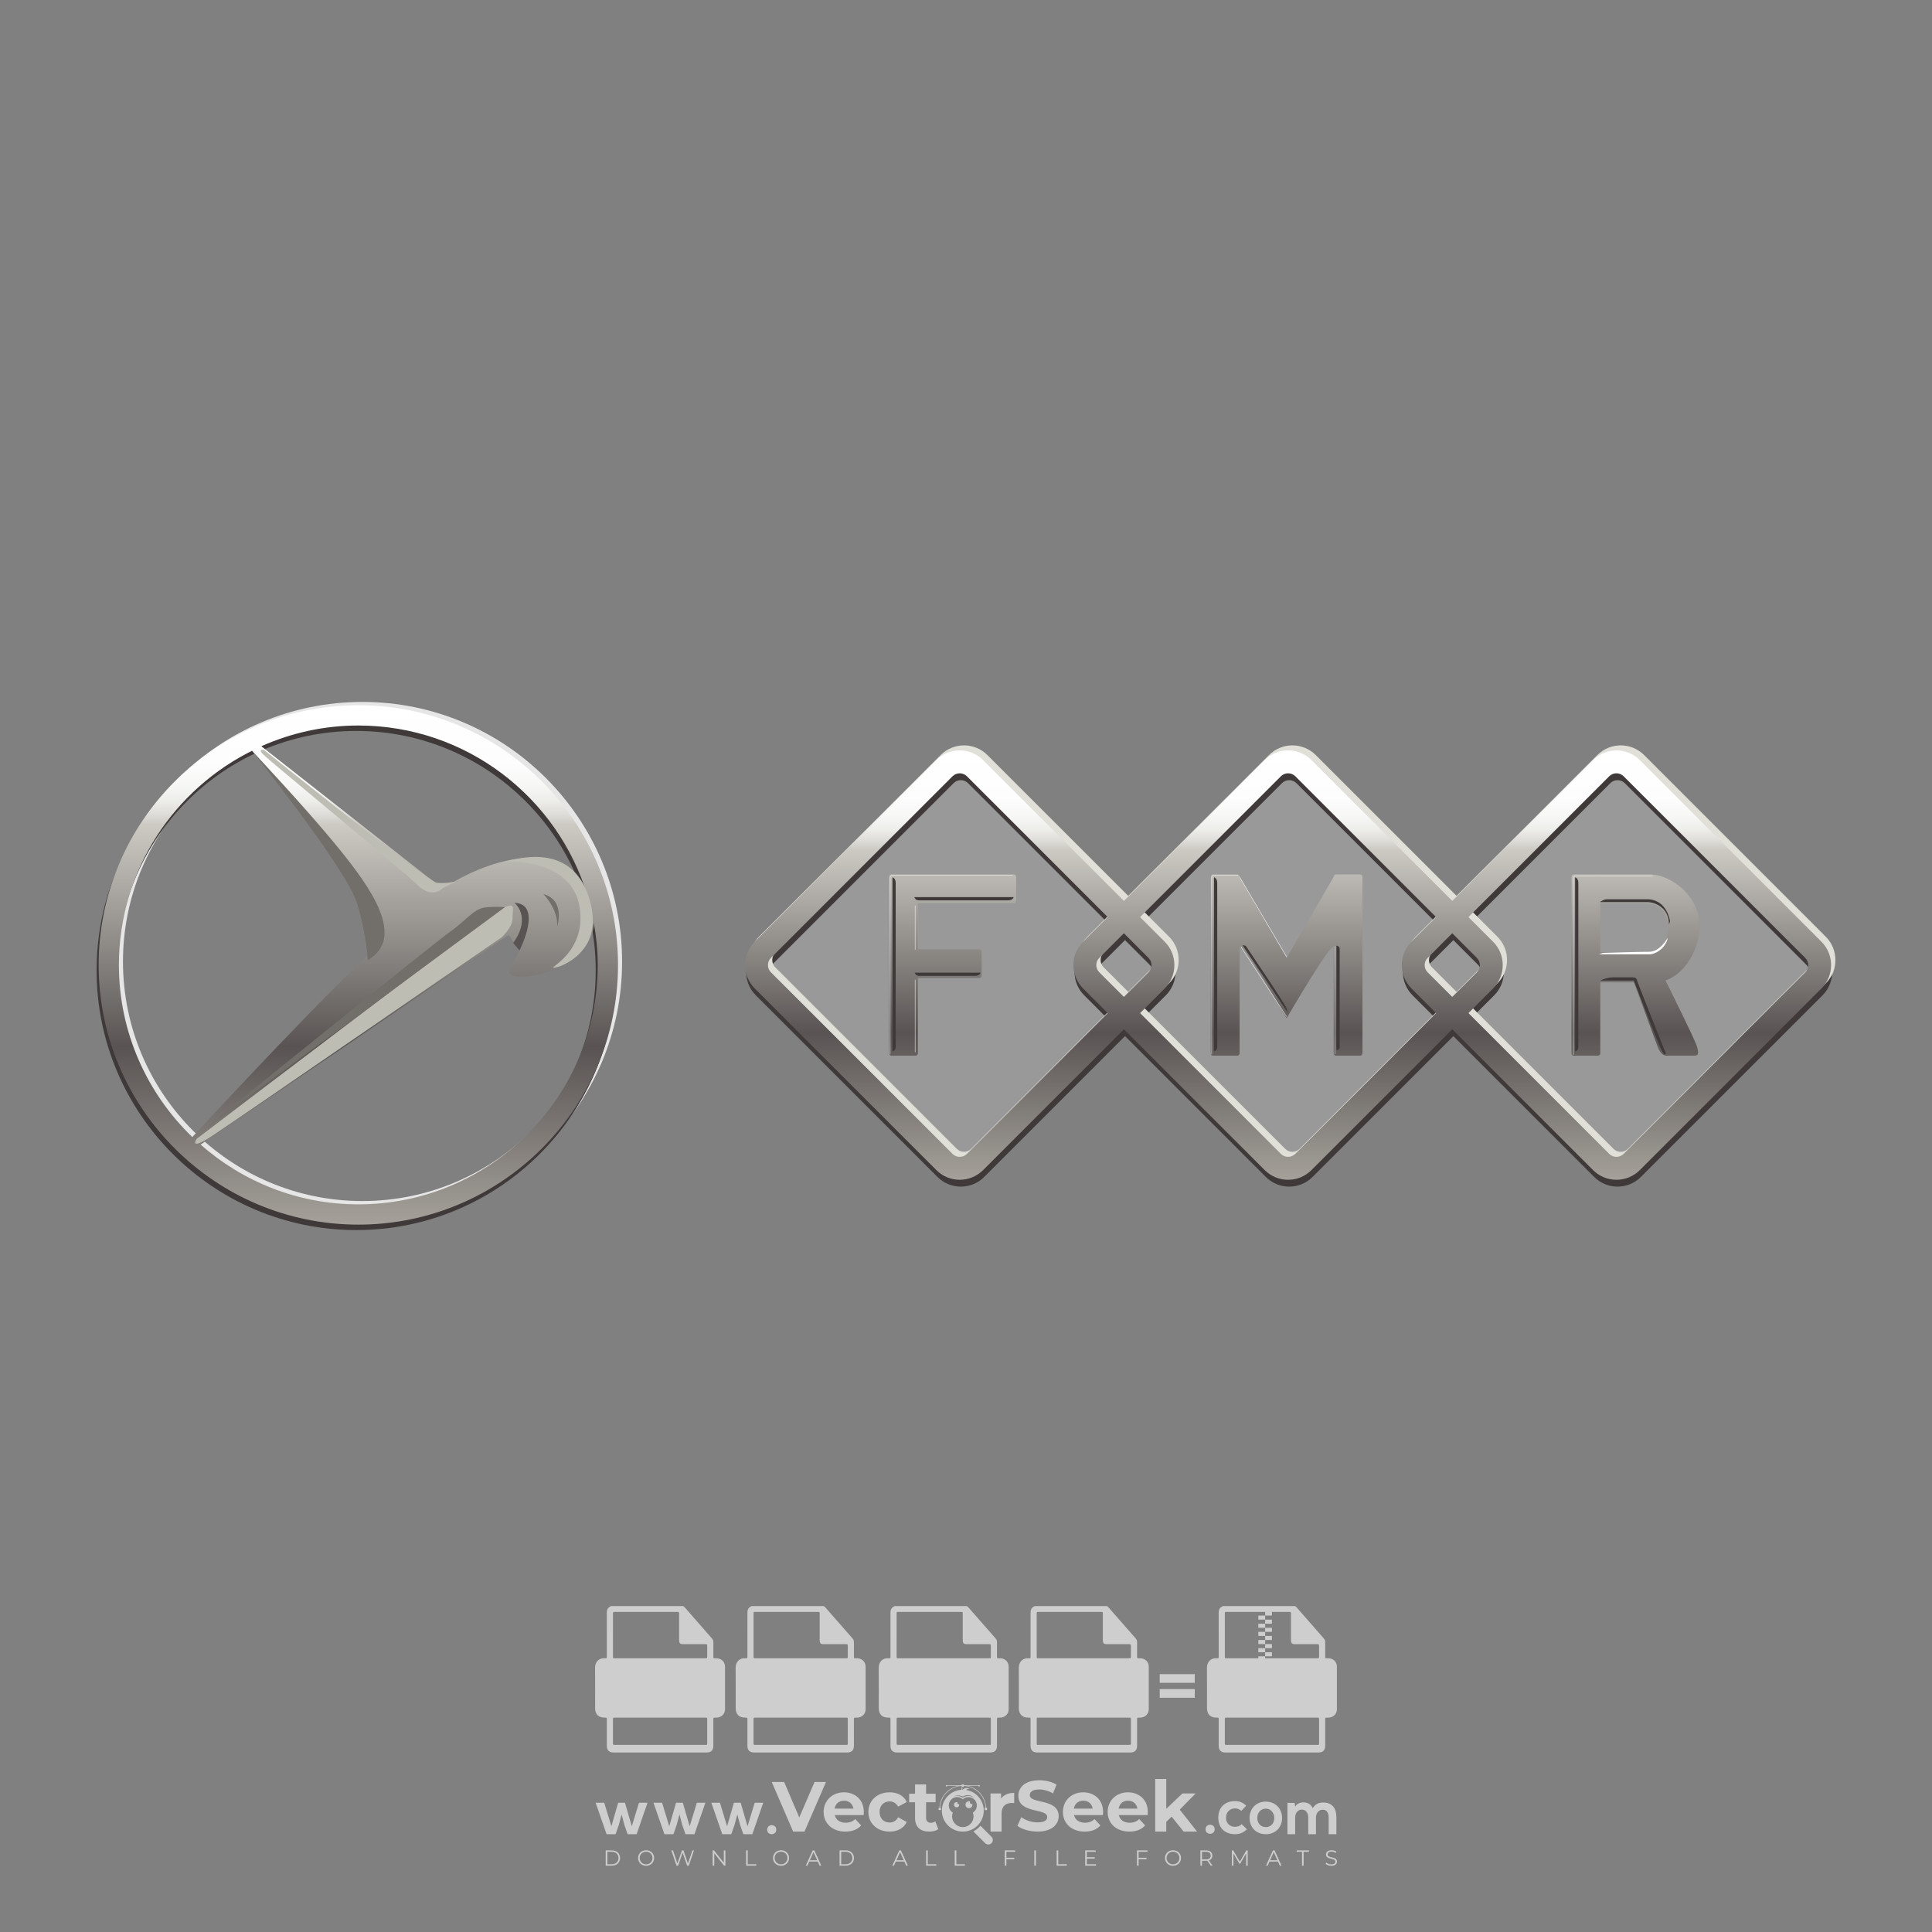<?xml version="1.0" encoding="iso-8859-1"?>
<!-- Generator: Adobe Illustrator 27.0.0, SVG Export Plug-In . SVG Version: 6.00 Build 0)  -->
<svg version="1.1" id="Layer_1" xmlns="http://www.w3.org/2000/svg" xmlns:xlink="http://www.w3.org/1999/xlink" x="0px" y="0px"
	 viewBox="0 0 500 500" style="enable-background:new 0 0 500 500;" xml:space="preserve">
<rect x="0" y="0" width="500" height="500" fill="#808080" stroke="none"/>
<g id="watermark_1_">
	<g>
		<g id="watermark" style="opacity:0.61;">
			<g>
				<g>
					<g>
						<g>
							<polygon style="fill:#FFFFFF;" points="213.765,461.172 208.204,474.017 205.268,474.017 199.726,461.172 202.938,461.172 
								206.846,470.347 210.81,461.172 							"/>
						</g>
						<g>
							<path style="fill:#FFFFFF;" d="M223.507,469.741h-7.469c0.275,1.23,1.321,1.982,2.826,1.982c1.046,0,1.798-0.312,2.477-0.954
								l1.523,1.651c-0.917,1.046-2.294,1.597-4.074,1.597c-3.413,0-5.634-2.147-5.634-5.083c0-2.954,2.257-5.083,5.267-5.083
								c2.899,0,5.138,1.945,5.138,5.12C223.562,469.191,223.526,469.503,223.507,469.741 M216.002,468.071h4.863
								c-0.202-1.248-1.138-2.055-2.422-2.055C217.139,466.016,216.204,466.805,216.002,468.071"/>
						</g>
						<g>
							<path style="fill:#FFFFFF;" d="M224.735,468.934c0-2.973,2.294-5.083,5.505-5.083c2.074,0,3.707,0.899,4.423,2.514
								l-2.22,1.193c-0.532-0.936-1.321-1.358-2.221-1.358c-1.45,0-2.587,1.009-2.587,2.734c0,1.725,1.138,2.734,2.587,2.734
								c0.899,0,1.688-0.404,2.221-1.358l2.22,1.211c-0.716,1.578-2.349,2.495-4.423,2.495
								C227.029,474.017,224.735,471.907,224.735,468.934"/>
						</g>
						<g>
							<path style="fill:#FFFFFF;" d="M242.828,473.393c-0.587,0.422-1.45,0.624-2.331,0.624c-2.33,0-3.688-1.193-3.688-3.542
								v-4.055h-1.523v-2.202h1.523v-2.404h2.863v2.404h2.459v2.202h-2.459v4.019c0,0.844,0.458,1.303,1.229,1.303
								c0.422,0,0.844-0.128,1.156-0.367L242.828,473.393z"/>
						</g>
					</g>
					<g>
						<path style="fill:#FFFFFF;" d="M262.474,463.997v2.643c-0.238-0.018-0.422-0.037-0.642-0.037
							c-1.578,0-2.624,0.862-2.624,2.753v4.661h-2.863v-9.873h2.734v1.303C259.776,464.493,260.951,463.997,262.474,463.997"/>
					</g>
					<g>
						<path style="fill:#FFFFFF;" d="M263.299,472.53l1.009-2.239c1.083,0.789,2.697,1.339,4.239,1.339
							c1.762,0,2.477-0.587,2.477-1.376c0-2.404-7.469-0.752-7.469-5.524c0-2.184,1.762-4,5.413-4c1.615,0,3.267,0.385,4.459,1.138
							l-0.918,2.257c-1.193-0.679-2.422-1.009-3.56-1.009c-1.761,0-2.44,0.66-2.44,1.468c0,2.367,7.468,0.734,7.468,5.45
							c0,2.147-1.78,3.982-5.45,3.982C266.492,474.017,264.437,473.411,263.299,472.53"/>
					</g>
					<g>
						<path style="fill:#FFFFFF;" d="M285.428,469.741h-7.469c0.275,1.23,1.321,1.982,2.826,1.982c1.046,0,1.798-0.312,2.477-0.954
							l1.523,1.651c-0.918,1.046-2.294,1.597-4.074,1.597c-3.413,0-5.634-2.147-5.634-5.083c0-2.954,2.257-5.083,5.267-5.083
							c2.9,0,5.138,1.945,5.138,5.12C285.484,469.191,285.447,469.503,285.428,469.741 M277.923,468.071h4.863
							c-0.202-1.248-1.138-2.055-2.422-2.055C279.061,466.016,278.125,466.805,277.923,468.071"/>
					</g>
					<g>
						<path style="fill:#FFFFFF;" d="M297.007,469.741h-7.469c0.275,1.23,1.321,1.982,2.826,1.982c1.046,0,1.798-0.312,2.477-0.954
							l1.523,1.651c-0.918,1.046-2.294,1.597-4.074,1.597c-3.413,0-5.634-2.147-5.634-5.083c0-2.954,2.257-5.083,5.267-5.083
							c2.899,0,5.138,1.945,5.138,5.12C297.062,469.191,297.025,469.503,297.007,469.741 M289.501,468.071h4.863
							c-0.202-1.248-1.138-2.055-2.422-2.055C290.639,466.016,289.703,466.805,289.501,468.071"/>
					</g>
					<g>
						<polygon style="fill:#FFFFFF;" points="303.208,470.145 301.831,471.503 301.831,474.017 298.969,474.017 298.969,460.401 
							301.831,460.401 301.831,468.108 306.016,464.144 309.429,464.144 305.318,468.328 309.796,474.017 306.327,474.017 						"/>
					</g>
					<g>
						<path style="fill:#FFFFFF;" d="M256.601,475.359L256.601,475.359l-2.86-2.86c-0.435,0.508-0.953,0.943-1.534,1.284
							c-0.092,0.069-0.186,0.136-0.283,0.199l3.027,3.027c0.456,0.456,1.195,0.456,1.65,0
							C257.057,476.554,257.057,475.815,256.601,475.359"/>
					</g>
					<g>
						<path style="fill:#FFFFFF;" d="M249.984,463.244c0.221-0.173,0.495-0.281,0.797-0.281c0.042,0,0.083,0.002,0.124,0.006
							c-0.214-0.156-0.478-0.249-0.764-0.249c-0.395,0-0.744,0.18-0.981,0.458c-0.051,0-0.1,0.006-0.151,0.008
							c0.039-0.077,0.064-0.162,0.064-0.255c0-0.234-0.143-0.434-0.346-0.519c0.087,0.126,0.138,0.279,0.138,0.445
							c0,0.122-0.031,0.237-0.081,0.341c-2.811,0.201-5.03,2.539-5.03,5.4c0,2.993,2.426,5.42,5.42,5.42
							c2.993,0,5.42-2.426,5.42-5.42C254.595,465.879,252.593,463.635,249.984,463.244 M247.983,464.656
							c0.435,0,0.844,0.112,1.199,0.309c0.374-0.245,0.82-0.387,1.299-0.387c0.711,0,1.348,0.312,1.784,0.806
							c-0.435-0.379-1.004-0.61-1.627-0.61c-0.449,0-0.87,0.12-1.234,0.329c-0.079,0.046-0.156,0.096-0.229,0.15
							c-0.065-0.048-0.133-0.093-0.204-0.134c-0.369-0.219-0.8-0.344-1.26-0.344c-0.3,0-0.588,0.054-0.854,0.152
							C247.196,464.754,247.578,464.656,247.983,464.656 M251.772,469.098c0.115,0.305,0.181,0.634,0.181,0.979
							c0,1.534-1.244,2.777-2.778,2.777c-1.534,0-2.777-1.243-2.777-2.777c0-0.345,0.066-0.674,0.181-0.979
							c-0.62-0.382-1.035-1.064-1.035-1.846c0-1.197,0.971-2.168,2.168-2.168c0.565,0,1.078,0.218,1.463,0.572
							c0.386-0.354,0.899-0.572,1.464-0.572c1.197,0,2.168,0.971,2.168,2.168C252.807,468.034,252.392,468.716,251.772,469.098"/>
					</g>
					<g>
						<path style="fill:#FFFFFF;" d="M251.666,467.061c0,0.497-0.404,0.901-0.901,0.901c-0.497,0-0.901-0.404-0.901-0.901
							s0.404-0.901,0.901-0.901c0.101,0,0.197,0.017,0.287,0.047c-0.03,0.062-0.045,0.132-0.045,0.204
							c0,0.273,0.221,0.494,0.494,0.494c0.05,0,0.099-0.008,0.146-0.022C251.66,466.941,251.666,467,251.666,467.061"/>
					</g>
					<g>
						<path style="fill:#FFFFFF;" d="M248.255,467.061c0,0.376-0.305,0.681-0.681,0.681c-0.376,0-0.681-0.305-0.681-0.681
							s0.305-0.681,0.681-0.681c0.076,0,0.149,0.013,0.217,0.035c-0.023,0.047-0.034,0.1-0.034,0.155
							c0,0.206,0.167,0.374,0.374,0.374c0.038,0,0.075-0.006,0.11-0.017C248.25,466.97,248.255,467.015,248.255,467.061"/>
					</g>
					<g>
						<g>
							<g>
								<rect x="242.908" y="467.83" style="fill:#FFFFFF;" width="0.616" height="0.616"/>
							</g>
							<g>
								<rect x="254.827" y="467.83" style="fill:#FFFFFF;" width="0.616" height="0.616"/>
							</g>
							<g>
								<path style="fill:#FFFFFF;" d="M255.205,468.082h-0.14c0-3.248-2.642-5.89-5.89-5.89c-3.248,0-5.89,2.642-5.89,5.89h-0.14
									c0-1.611,0.627-3.125,1.766-4.264c1.139-1.139,2.653-1.766,4.264-1.766c1.611,0,3.125,0.627,4.264,1.766
									C254.578,464.957,255.205,466.471,255.205,468.082"/>
							</g>
						</g>
						<g>
							<rect x="248.868" y="461.814" style="fill:#FFFFFF;" width="0.616" height="0.616"/>
						</g>
						<g>
							<rect x="244.95" y="462.052" style="fill:#FFFFFF;" width="8.45" height="0.14"/>
						</g>
						<g>
							<path style="fill:#FFFFFF;" d="M245.174,462.15c0,0.108-0.088,0.196-0.196,0.196c-0.108,0-0.196-0.088-0.196-0.196
								c0-0.108,0.088-0.196,0.196-0.196C245.086,461.954,245.174,462.042,245.174,462.15"/>
						</g>
						<g>
							<path style="fill:#FFFFFF;" d="M253.596,462.15c0,0.108-0.088,0.196-0.196,0.196c-0.108,0-0.196-0.088-0.196-0.196
								c0-0.108,0.088-0.196,0.196-0.196C253.509,461.954,253.596,462.042,253.596,462.15"/>
						</g>
					</g>
				</g>
				<g>
					<path style="fill:#FFFFFF;" d="M314.356,473.409c0,1.559-2.364,1.559-2.364,0C311.993,471.851,314.356,471.851,314.356,473.409
						z"/>
				</g>
				<g>
					<g>
						<g>
							<path style="fill:#FFFFFF;" d="M161.739,466.549l1.772,6.088l1.855-6.088h2.215l-2.823,8.14h-2.33l-0.837-2.396l-0.722-2.708
								l-0.722,2.708l-0.837,2.396h-2.33l-2.839-8.14h2.231l1.855,6.088l1.756-6.088H161.739z"/>
						</g>
						<g>
							<path style="fill:#FFFFFF;" d="M176.713,466.549l1.772,6.088l1.855-6.088h2.215l-2.823,8.14h-2.33l-0.837-2.396l-0.722-2.708
								l-0.722,2.708l-0.837,2.396h-2.33l-2.839-8.14h2.231l1.855,6.088l1.756-6.088H176.713z"/>
						</g>
						<g>
							<path style="fill:#FFFFFF;" d="M191.687,466.549l1.772,6.088l1.855-6.088h2.215l-2.823,8.14h-2.33l-0.837-2.396l-0.722-2.708
								l-0.722,2.708l-0.837,2.396h-2.33l-2.839-8.14h2.231l1.855,6.088l1.756-6.088H191.687z"/>
						</g>
					</g>
					<g>
						<path style="fill:#FFFFFF;" d="M200.908,473.52c0,1.559-2.364,1.559-2.364,0C198.545,471.962,200.908,471.962,200.908,473.52z
							"/>
					</g>
					<g>
						<path style="fill:#FFFFFF;" d="M322.71,473.409c-0.935,0.919-1.919,1.28-3.117,1.28c-2.346,0-4.3-1.411-4.3-4.282
							s1.953-4.284,4.3-4.284c1.149,0,2.035,0.329,2.921,1.199l-1.264,1.329c-0.476-0.428-1.066-0.64-1.623-0.64
							c-1.346,0-2.33,0.985-2.33,2.396c0,1.542,1.05,2.362,2.297,2.362c0.64,0,1.28-0.18,1.772-0.672L322.71,473.409z"/>
					</g>
					<g>
						<path style="fill:#FFFFFF;" d="M331.805,470.472c0,2.33-1.591,4.217-4.217,4.217c-2.626,0-4.201-1.887-4.201-4.217
							c0-2.314,1.609-4.217,4.185-4.217C330.149,466.255,331.805,468.158,331.805,470.472z M325.389,470.472
							c0,1.231,0.739,2.38,2.199,2.38c1.46,0,2.199-1.149,2.199-2.38c0-1.215-0.854-2.396-2.199-2.396
							C326.144,468.077,325.389,469.258,325.389,470.472z"/>
					</g>
					<g>
						<path style="fill:#FFFFFF;" d="M338.572,474.689v-4.332c0-1.068-0.559-2.035-1.658-2.035c-1.082,0-1.722,0.967-1.722,2.035
							v4.332h-2.003v-8.107h1.855l0.148,0.985c0.426-0.82,1.362-1.116,2.133-1.116c0.969,0,1.937,0.394,2.396,1.51
							c0.723-1.149,1.658-1.478,2.708-1.478c2.297,0,3.43,1.412,3.43,3.84v4.365h-2.003v-4.365c0-1.066-0.442-1.97-1.526-1.97
							c-1.082,0-1.756,0.935-1.756,2.003v4.332H338.572z"/>
					</g>
				</g>
			</g>
		</g>
		<g style="opacity:0.61;">
			<g>
				<g>
					<path style="fill:#FFFFFF;" d="M345.988,431.299c-0.006-1.224-0.959-2.121-2.189-2.14c-0.924-0.014-0.832,0.12-0.834-0.867
						c-0.003-1.097-0.007-2.194,0.003-3.292c0.003-0.379-0.112-0.691-0.362-0.976c-2.342-2.668-4.678-5.342-7.019-8.011
						c-0.12-0.137-0.275-0.244-0.414-0.366c-6.214,0-12.427,0-18.641,0c-0.794,0.293-1.14,0.868-1.138,1.709
						c0.01,3.748,0.004,7.496,0.004,11.243c0,0.556-0.003,0.589-0.55,0.551c-1.497-0.102-2.516,0.986-2.497,2.492
						c0.044,3.476,0.013,6.953,0.014,10.429c0.001,1.58,0.867,2.443,2.45,2.449c0.582,0.002,0.582,0.002,0.582,0.6
						c0,2.219-0.001,4.438,0.001,6.657c0.001,1.192,0.58,1.771,1.768,1.771c8.013,0.001,16.027,0.001,24.04,0
						c1.168,0,1.755-0.583,1.757-1.745c0.002-2.256,0-4.512,0.001-6.768c0-0.512,0.002-0.511,0.52-0.515
						c0.271-0.002,0.541,0.008,0.809-0.058c0.996-0.246,1.69-1.044,1.694-2.069C346.003,438.696,346.005,434.997,345.988,431.299z
						 M317.537,417.162c5.337,0,10.674,0,16.01,0c0.548,0,0.554,0.007,0.554,0.561c0.001,2.243-0.001,4.486,0.001,6.73
						c0.001,0.811,0.249,1.059,1.06,1.059c1.91,0.001,3.821,0,5.731,0.001c0.458,0,0.479,0.021,0.481,0.483
						c0.003,0.887,0.002,1.775,0,2.662c-0.001,0.477-0.024,0.498-0.504,0.499c-3.895,0.001-7.79,0-11.684,0
						c-3.882,0-7.765,0-11.647,0c-0.55,0-0.552-0.001-0.552-0.561c-0.001-3.624-0.001-7.247,0-10.871
						C316.987,417.166,316.991,417.162,317.537,417.162z M340.822,451.579c-3.883,0.001-7.766,0-11.65,0c-3.871,0-7.742,0-11.613,0
						c-0.572,0-0.574-0.002-0.574-0.579c-0.001-1.997-0.001-3.994,0.001-5.991c0-0.464,0.023-0.486,0.478-0.487
						c7.803-0.001,15.607-0.001,23.41,0c0.478,0,0.499,0.02,0.499,0.503c0.002,1.997,0.001,3.994,0,5.991
						C341.375,451.574,341.37,451.579,340.822,451.579z"/>
				</g>
				<g>
					<g>
						<rect x="327.418" y="417.053" style="fill:#FFFFFF;" width="1.757" height="1.054"/>
					</g>
					<g>
						<rect x="325.662" y="418.107" style="fill:#FFFFFF;" width="1.757" height="1.054"/>
					</g>
					<g>
						<rect x="327.418" y="419.161" style="fill:#FFFFFF;" width="1.757" height="1.054"/>
					</g>
					<g>
						<rect x="325.662" y="420.215" style="fill:#FFFFFF;" width="1.757" height="1.054"/>
					</g>
					<g>
						<rect x="327.418" y="421.269" style="fill:#FFFFFF;" width="1.757" height="1.054"/>
					</g>
					<g>
						<rect x="325.662" y="422.323" style="fill:#FFFFFF;" width="1.757" height="1.054"/>
					</g>
					<g>
						<rect x="327.418" y="423.378" style="fill:#FFFFFF;" width="1.757" height="1.054"/>
					</g>
					<g>
						<rect x="325.662" y="424.432" style="fill:#FFFFFF;" width="1.757" height="1.054"/>
					</g>
					<g>
						<rect x="327.418" y="425.486" style="fill:#FFFFFF;" width="1.757" height="1.054"/>
					</g>
					<g>
						<rect x="325.662" y="426.54" style="fill:#FFFFFF;" width="1.757" height="1.054"/>
					</g>
					<g>
						<rect x="327.418" y="427.594" style="fill:#FFFFFF;" width="1.757" height="1.054"/>
					</g>
					<g>
						<rect x="325.662" y="428.648" style="fill:#FFFFFF;" width="1.757" height="1.054"/>
					</g>
				</g>
			</g>
			<g>
				<path style="fill:#FFFFFF;" d="M187.637,431.299c-0.006-1.224-0.959-2.121-2.189-2.14c-0.924-0.014-0.832,0.12-0.834-0.867
					c-0.003-1.097-0.007-2.194,0.003-3.292c0.003-0.379-0.112-0.691-0.362-0.976c-2.342-2.668-4.678-5.342-7.019-8.011
					c-0.12-0.137-0.275-0.244-0.414-0.366c-6.214,0-12.427,0-18.641,0c-0.794,0.293-1.14,0.868-1.138,1.709
					c0.01,3.748,0.004,7.496,0.004,11.243c0,0.556-0.003,0.589-0.55,0.551c-1.497-0.102-2.516,0.986-2.497,2.492
					c0.044,3.476,0.013,6.953,0.014,10.429c0.001,1.58,0.867,2.443,2.45,2.449c0.582,0.002,0.582,0.002,0.582,0.6
					c0,2.219-0.001,4.438,0.001,6.657c0.001,1.192,0.58,1.771,1.768,1.771c8.013,0.001,16.027,0.001,24.04,0
					c1.168,0,1.755-0.583,1.757-1.745c0.002-2.256,0-4.512,0.001-6.768c0-0.512,0.002-0.511,0.52-0.515
					c0.271-0.002,0.541,0.008,0.809-0.058c0.996-0.246,1.69-1.044,1.694-2.069C187.652,438.696,187.655,434.997,187.637,431.299z
					 M159.187,417.162c5.337,0,10.674,0,16.01,0c0.548,0,0.554,0.007,0.554,0.561c0.001,2.243-0.001,4.486,0.001,6.73
					c0.001,0.811,0.249,1.059,1.06,1.059c1.91,0.001,3.821,0,5.731,0.001c0.458,0,0.479,0.021,0.481,0.483
					c0.003,0.887,0.002,1.775,0,2.662c-0.001,0.477-0.024,0.498-0.504,0.499c-3.895,0.001-7.79,0-11.684,0
					c-3.882,0-7.765,0-11.647,0c-0.55,0-0.552-0.001-0.552-0.561c-0.001-3.624-0.001-7.247,0-10.871
					C158.636,417.166,158.64,417.162,159.187,417.162z M182.472,451.579c-3.883,0.001-7.766,0-11.65,0c-3.871,0-7.742,0-11.613,0
					c-0.572,0-0.574-0.002-0.574-0.579c-0.001-1.997-0.001-3.994,0.001-5.991c0-0.464,0.023-0.486,0.478-0.487
					c7.803-0.001,15.607-0.001,23.41,0c0.478,0,0.499,0.02,0.499,0.503c0.002,1.997,0.001,3.994,0,5.991
					C183.024,451.574,183.019,451.579,182.472,451.579z"/>
			</g>
			<g>
				<path style="fill:#FFFFFF;" d="M159.779,440.669v-7.897h2.779c0.375,0,0.726,0.061,1.053,0.182
					c0.327,0.121,0.612,0.292,0.855,0.513c0.242,0.221,0.434,0.483,0.573,0.789c0.14,0.305,0.21,0.642,0.21,1.009
					c0,0.375-0.07,0.715-0.21,1.02c-0.14,0.305-0.331,0.568-0.573,0.789c-0.243,0.221-0.528,0.392-0.855,0.513
					c-0.327,0.121-0.678,0.182-1.053,0.182h-1.29v2.901H159.779z M162.58,436.356c0.39,0,0.684-0.111,0.882-0.331
					c0.199-0.22,0.298-0.474,0.298-0.761c0-0.14-0.024-0.276-0.072-0.408c-0.048-0.132-0.121-0.248-0.221-0.347
					c-0.099-0.099-0.223-0.178-0.37-0.237c-0.147-0.059-0.32-0.089-0.518-0.089h-1.312v2.173H162.58z"/>
				<path style="fill:#FFFFFF;" d="M166.308,432.771h1.731l3.177,5.294h0.088l-0.088-1.522v-3.772h1.478v7.897h-1.566l-3.353-5.592
					h-0.088l0.088,1.522v4.07h-1.467V432.771z"/>
				<path style="fill:#FFFFFF;" d="M177.922,436.334h3.872c0.022,0.089,0.04,0.195,0.055,0.32c0.014,0.125,0.022,0.25,0.022,0.375
					c0,0.507-0.077,0.985-0.231,1.434c-0.154,0.449-0.397,0.849-0.728,1.202c-0.353,0.375-0.776,0.666-1.268,0.871
					c-0.493,0.206-1.055,0.309-1.688,0.309c-0.574,0-1.114-0.103-1.622-0.309c-0.507-0.206-0.948-0.492-1.323-0.86
					c-0.375-0.367-0.673-0.803-0.894-1.307c-0.221-0.504-0.331-1.053-0.331-1.649c0-0.595,0.11-1.145,0.331-1.649
					c0.221-0.504,0.518-0.939,0.894-1.307c0.375-0.367,0.816-0.654,1.323-0.86c0.507-0.206,1.048-0.309,1.622-0.309
					c0.64,0,1.211,0.11,1.715,0.331c0.504,0.221,0.935,0.526,1.296,0.915l-1.025,1.004c-0.258-0.272-0.544-0.48-0.861-0.623
					c-0.316-0.143-0.695-0.215-1.136-0.215c-0.361,0-0.703,0.065-1.026,0.193c-0.324,0.129-0.607,0.311-0.85,0.546
					c-0.242,0.235-0.436,0.52-0.579,0.855c-0.143,0.335-0.215,0.708-0.215,1.119c0,0.412,0.072,0.785,0.215,1.12
					c0.143,0.335,0.338,0.62,0.584,0.855c0.246,0.235,0.531,0.418,0.855,0.546c0.323,0.129,0.669,0.193,1.037,0.193
					c0.419,0,0.773-0.061,1.064-0.182c0.29-0.121,0.538-0.278,0.744-0.469c0.148-0.132,0.275-0.3,0.381-0.502
					c0.106-0.202,0.189-0.428,0.248-0.678h-2.482V436.334z"/>
			</g>
			<g>
				<path style="fill:#FFFFFF;" d="M224.019,431.299c-0.006-1.224-0.959-2.121-2.189-2.14c-0.924-0.014-0.832,0.12-0.834-0.867
					c-0.003-1.097-0.007-2.194,0.003-3.292c0.003-0.379-0.112-0.691-0.362-0.976c-2.342-2.668-4.678-5.342-7.019-8.011
					c-0.12-0.137-0.275-0.244-0.414-0.366c-6.214,0-12.427,0-18.641,0c-0.794,0.293-1.14,0.868-1.138,1.709
					c0.01,3.748,0.004,7.496,0.004,11.243c0,0.556-0.003,0.589-0.55,0.551c-1.497-0.102-2.516,0.986-2.497,2.492
					c0.044,3.476,0.013,6.953,0.014,10.429c0.001,1.58,0.867,2.443,2.45,2.449c0.582,0.002,0.582,0.002,0.582,0.6
					c0,2.219-0.001,4.438,0.001,6.657c0.001,1.192,0.58,1.771,1.768,1.771c8.013,0.001,16.027,0.001,24.04,0
					c1.168,0,1.755-0.583,1.757-1.745c0.002-2.256,0-4.512,0.001-6.768c0-0.512,0.002-0.511,0.52-0.515
					c0.271-0.002,0.541,0.008,0.809-0.058c0.997-0.246,1.69-1.044,1.694-2.069C224.034,438.696,224.036,434.997,224.019,431.299z
					 M195.568,417.162c5.337,0,10.674,0,16.01,0c0.548,0,0.554,0.007,0.554,0.561c0.001,2.243-0.001,4.486,0.001,6.73
					c0.001,0.811,0.249,1.059,1.06,1.059c1.91,0.001,3.821,0,5.731,0.001c0.458,0,0.479,0.021,0.481,0.483
					c0.003,0.887,0.002,1.775,0,2.662c-0.001,0.477-0.024,0.498-0.504,0.499c-3.895,0.001-7.79,0-11.684,0
					c-3.882,0-7.765,0-11.647,0c-0.55,0-0.552-0.001-0.552-0.561c-0.001-3.624-0.001-7.247,0-10.871
					C195.018,417.166,195.022,417.162,195.568,417.162z M218.854,451.579c-3.883,0.001-7.766,0-11.65,0c-3.871,0-7.742,0-11.613,0
					c-0.572,0-0.574-0.002-0.574-0.579c-0.001-1.997-0.001-3.994,0.001-5.991c0-0.464,0.023-0.486,0.478-0.487
					c7.803-0.001,15.607-0.001,23.41,0c0.478,0,0.499,0.02,0.499,0.503c0.002,1.997,0.001,3.994,0,5.991
					C219.406,451.574,219.401,451.579,218.854,451.579z"/>
			</g>
			<g>
				<path style="fill:#FFFFFF;" d="M205.111,432.771h1.699l2.967,7.897h-1.644l-0.651-1.886h-3.044l-0.651,1.886h-1.643
					L205.111,432.771z M206.997,437.415l-0.706-1.974l-0.287-0.96h-0.088l-0.287,0.96l-0.706,1.974H206.997z"/>
				<path style="fill:#FFFFFF;" d="M211.331,434.536c-0.125,0-0.245-0.024-0.359-0.072c-0.114-0.048-0.213-0.114-0.298-0.199
					c-0.084-0.084-0.151-0.182-0.198-0.292c-0.048-0.11-0.072-0.232-0.072-0.364s0.024-0.254,0.072-0.364
					c0.048-0.11,0.114-0.208,0.198-0.292c0.084-0.084,0.184-0.151,0.298-0.198c0.114-0.048,0.233-0.072,0.359-0.072
					c0.257,0,0.478,0.09,0.662,0.27c0.184,0.181,0.276,0.399,0.276,0.656s-0.092,0.476-0.276,0.656
					C211.809,434.446,211.589,434.536,211.331,434.536z M210.615,440.669v-5.404h1.445v5.404H210.615z"/>
			</g>
			<g>
				<path style="fill:#FFFFFF;" d="M261.044,431.299c-0.006-1.224-0.959-2.121-2.189-2.14c-0.924-0.014-0.832,0.12-0.834-0.867
					c-0.003-1.097-0.007-2.194,0.003-3.292c0.003-0.379-0.112-0.691-0.362-0.976c-2.342-2.668-4.678-5.342-7.019-8.011
					c-0.12-0.137-0.275-0.244-0.414-0.366c-6.214,0-12.427,0-18.641,0c-0.794,0.293-1.14,0.868-1.138,1.709
					c0.01,3.748,0.004,7.496,0.004,11.243c0,0.556-0.003,0.589-0.55,0.551c-1.497-0.102-2.516,0.986-2.497,2.492
					c0.044,3.476,0.013,6.953,0.014,10.429c0.001,1.58,0.867,2.443,2.45,2.449c0.582,0.002,0.582,0.002,0.582,0.6
					c0,2.219-0.001,4.438,0.001,6.657c0.001,1.192,0.58,1.771,1.768,1.771c8.013,0.001,16.027,0.001,24.04,0
					c1.168,0,1.755-0.583,1.757-1.745c0.002-2.256,0-4.512,0.001-6.768c0-0.512,0.002-0.511,0.52-0.515
					c0.271-0.002,0.541,0.008,0.809-0.058c0.996-0.246,1.69-1.044,1.694-2.069C261.059,438.696,261.061,434.997,261.044,431.299z
					 M232.593,417.162c5.337,0,10.674,0,16.01,0c0.548,0,0.554,0.007,0.554,0.561c0.001,2.243-0.001,4.486,0.001,6.73
					c0.001,0.811,0.249,1.059,1.06,1.059c1.91,0.001,3.821,0,5.731,0.001c0.458,0,0.479,0.021,0.481,0.483
					c0.003,0.887,0.002,1.775,0,2.662c-0.001,0.477-0.024,0.498-0.504,0.499c-3.895,0.001-7.79,0-11.684,0
					c-3.882,0-7.765,0-11.647,0c-0.55,0-0.552-0.001-0.552-0.561c-0.001-3.624-0.001-7.247,0-10.871
					C232.042,417.166,232.047,417.162,232.593,417.162z M255.878,451.579c-3.883,0.001-7.766,0-11.65,0c-3.871,0-7.742,0-11.613,0
					c-0.572,0-0.574-0.002-0.574-0.579c-0.001-1.997-0.001-3.994,0.001-5.991c0-0.464,0.023-0.486,0.478-0.487
					c7.803-0.001,15.607-0.001,23.41,0c0.478,0,0.499,0.02,0.499,0.503c0.002,1.997,0.001,3.994,0,5.991
					C256.431,451.574,256.426,451.579,255.878,451.579z"/>
			</g>
			<g>
				<path style="fill:#FFFFFF;" d="M236.361,440.845c-0.338,0-0.662-0.048-0.971-0.143c-0.309-0.095-0.592-0.239-0.849-0.43
					c-0.257-0.191-0.481-0.425-0.673-0.7c-0.191-0.276-0.342-0.597-0.452-0.965l1.401-0.551c0.103,0.397,0.283,0.726,0.54,0.987
					c0.257,0.261,0.596,0.392,1.015,0.392c0.154,0,0.303-0.02,0.447-0.061c0.143-0.04,0.272-0.099,0.386-0.176
					s0.204-0.175,0.27-0.292c0.066-0.118,0.099-0.254,0.099-0.408c0-0.147-0.026-0.279-0.077-0.397
					c-0.051-0.117-0.138-0.227-0.259-0.331c-0.121-0.103-0.28-0.202-0.475-0.298c-0.195-0.095-0.435-0.195-0.722-0.298l-0.485-0.176
					c-0.213-0.073-0.429-0.173-0.645-0.298c-0.217-0.125-0.413-0.276-0.59-0.452c-0.177-0.176-0.322-0.384-0.436-0.623
					c-0.114-0.239-0.171-0.509-0.171-0.81c0-0.309,0.06-0.597,0.182-0.866c0.121-0.268,0.294-0.503,0.518-0.706
					c0.224-0.202,0.492-0.36,0.805-0.474s0.66-0.171,1.042-0.171c0.397,0,0.74,0.053,1.031,0.16
					c0.291,0.107,0.537,0.243,0.739,0.408c0.202,0.165,0.366,0.348,0.491,0.546c0.125,0.199,0.217,0.386,0.276,0.563l-1.312,0.551
					c-0.074-0.221-0.208-0.419-0.402-0.596c-0.195-0.176-0.462-0.265-0.8-0.265c-0.324,0-0.592,0.075-0.805,0.226
					c-0.213,0.151-0.32,0.348-0.32,0.59c0,0.235,0.103,0.436,0.309,0.601c0.206,0.165,0.533,0.325,0.982,0.48l0.497,0.165
					c0.316,0.111,0.605,0.237,0.866,0.381c0.261,0.143,0.485,0.314,0.673,0.513c0.187,0.199,0.331,0.425,0.43,0.678
					c0.1,0.254,0.149,0.546,0.149,0.877c0,0.412-0.083,0.767-0.248,1.064c-0.165,0.298-0.377,0.542-0.634,0.734
					c-0.258,0.191-0.548,0.335-0.872,0.43C236.986,440.797,236.67,440.845,236.361,440.845z"/>
				<path style="fill:#FFFFFF;" d="M239.516,432.771h1.61l1.633,4.754l0.287,1.015h0.088l0.309-1.015l1.699-4.754h1.61l-2.879,7.897
					h-1.566L239.516,432.771z"/>
				<path style="fill:#FFFFFF;" d="M251.097,436.334h3.871c0.022,0.089,0.04,0.195,0.055,0.32c0.015,0.125,0.023,0.25,0.023,0.375
					c0,0.507-0.078,0.985-0.232,1.434c-0.154,0.449-0.397,0.849-0.728,1.202c-0.353,0.375-0.775,0.666-1.268,0.871
					c-0.493,0.206-1.055,0.309-1.688,0.309c-0.574,0-1.114-0.103-1.621-0.309c-0.507-0.206-0.949-0.492-1.324-0.86
					c-0.375-0.367-0.673-0.803-0.894-1.307c-0.22-0.504-0.331-1.053-0.331-1.649c0-0.595,0.11-1.145,0.331-1.649
					c0.221-0.504,0.518-0.939,0.894-1.307c0.375-0.367,0.816-0.654,1.324-0.86c0.507-0.206,1.047-0.309,1.621-0.309
					c0.64,0,1.211,0.11,1.715,0.331c0.504,0.221,0.936,0.526,1.296,0.915l-1.026,1.004c-0.257-0.272-0.544-0.48-0.861-0.623
					c-0.316-0.143-0.694-0.215-1.136-0.215c-0.36,0-0.702,0.065-1.026,0.193c-0.323,0.129-0.607,0.311-0.849,0.546
					c-0.243,0.235-0.436,0.52-0.579,0.855c-0.143,0.335-0.215,0.708-0.215,1.119c0,0.412,0.072,0.785,0.215,1.12
					c0.143,0.335,0.338,0.62,0.585,0.855c0.246,0.235,0.531,0.418,0.854,0.546c0.324,0.129,0.669,0.193,1.037,0.193
					c0.419,0,0.774-0.061,1.064-0.182c0.29-0.121,0.539-0.278,0.745-0.469c0.147-0.132,0.274-0.3,0.38-0.502
					c0.107-0.202,0.189-0.428,0.248-0.678h-2.482V436.334z"/>
			</g>
			<g>
				<path style="fill:#FFFFFF;" d="M297.3,431.299c-0.006-1.224-0.959-2.121-2.189-2.14c-0.924-0.014-0.832,0.12-0.834-0.867
					c-0.003-1.097-0.007-2.194,0.003-3.292c0.003-0.379-0.112-0.691-0.362-0.976c-2.342-2.668-4.678-5.342-7.019-8.011
					c-0.12-0.137-0.275-0.244-0.414-0.366c-6.214,0-12.427,0-18.641,0c-0.794,0.293-1.14,0.868-1.138,1.709
					c0.01,3.748,0.004,7.496,0.004,11.243c0,0.556-0.003,0.589-0.55,0.551c-1.497-0.102-2.516,0.986-2.497,2.492
					c0.044,3.476,0.013,6.953,0.014,10.429c0.001,1.58,0.867,2.443,2.45,2.449c0.582,0.002,0.582,0.002,0.582,0.6
					c0,2.219-0.001,4.438,0.001,6.657c0.001,1.192,0.58,1.771,1.768,1.771c8.013,0.001,16.027,0.001,24.04,0
					c1.168,0,1.755-0.583,1.757-1.745c0.002-2.256,0-4.512,0.001-6.768c0-0.512,0.002-0.511,0.52-0.515
					c0.271-0.002,0.541,0.008,0.809-0.058c0.996-0.246,1.69-1.044,1.694-2.069C297.315,438.696,297.318,434.997,297.3,431.299z
					 M268.85,417.162c5.337,0,10.674,0,16.01,0c0.548,0,0.554,0.007,0.554,0.561c0.001,2.243-0.001,4.486,0.001,6.73
					c0.001,0.811,0.249,1.059,1.06,1.059c1.91,0.001,3.821,0,5.731,0.001c0.458,0,0.479,0.021,0.481,0.483
					c0.003,0.887,0.002,1.775,0,2.662c-0.001,0.477-0.024,0.498-0.504,0.499c-3.895,0.001-7.79,0-11.684,0
					c-3.882,0-7.765,0-11.647,0c-0.55,0-0.552-0.001-0.552-0.561c-0.001-3.624-0.001-7.247,0-10.871
					C268.299,417.166,268.303,417.162,268.85,417.162z M292.135,451.579c-3.883,0.001-7.766,0-11.65,0c-3.871,0-7.742,0-11.613,0
					c-0.572,0-0.574-0.002-0.574-0.579c-0.001-1.997-0.001-3.994,0.001-5.991c0-0.464,0.023-0.486,0.478-0.487
					c7.803-0.001,15.607-0.001,23.41,0c0.478,0,0.499,0.02,0.499,0.503c0.001,1.997,0.001,3.994,0,5.991
					C292.687,451.574,292.682,451.579,292.135,451.579z"/>
			</g>
			<g>
				<path style="fill:#FFFFFF;" d="M272.966,434.183v1.831h3.165v1.412h-3.165v1.831h3.518v1.412h-5.007v-7.897h5.007v1.412H272.966
					z"/>
				<path style="fill:#FFFFFF;" d="M277.852,440.669v-7.897h2.779c0.375,0,0.726,0.061,1.053,0.182
					c0.327,0.121,0.612,0.292,0.855,0.513c0.243,0.221,0.434,0.483,0.574,0.789c0.14,0.305,0.209,0.642,0.209,1.009
					c0,0.375-0.07,0.715-0.209,1.02c-0.14,0.305-0.331,0.568-0.574,0.789c-0.243,0.221-0.528,0.392-0.855,0.513
					c-0.327,0.121-0.678,0.182-1.053,0.182h-1.29v2.901H277.852z M280.653,436.356c0.389,0,0.684-0.111,0.882-0.331
					c0.199-0.22,0.298-0.474,0.298-0.761c0-0.14-0.024-0.276-0.072-0.408c-0.048-0.132-0.121-0.248-0.221-0.347
					c-0.099-0.099-0.222-0.178-0.37-0.237c-0.147-0.059-0.32-0.089-0.518-0.089h-1.312v2.173H280.653z"/>
				<path style="fill:#FFFFFF;" d="M286.797,440.845c-0.338,0-0.662-0.048-0.971-0.143c-0.309-0.095-0.592-0.239-0.849-0.43
					c-0.257-0.191-0.482-0.425-0.673-0.7c-0.191-0.276-0.342-0.597-0.452-0.965l1.401-0.551c0.103,0.397,0.283,0.726,0.541,0.987
					c0.257,0.261,0.595,0.392,1.015,0.392c0.154,0,0.303-0.02,0.447-0.061c0.143-0.04,0.272-0.099,0.386-0.176
					c0.114-0.077,0.204-0.175,0.27-0.292c0.066-0.118,0.1-0.254,0.1-0.408c0-0.147-0.026-0.279-0.077-0.397
					c-0.051-0.117-0.138-0.227-0.259-0.331c-0.121-0.103-0.279-0.202-0.474-0.298c-0.195-0.095-0.436-0.195-0.723-0.298
					l-0.485-0.176c-0.213-0.073-0.428-0.173-0.645-0.298c-0.217-0.125-0.414-0.276-0.59-0.452c-0.176-0.176-0.322-0.384-0.436-0.623
					c-0.114-0.239-0.171-0.509-0.171-0.81c0-0.309,0.061-0.597,0.182-0.866c0.121-0.268,0.294-0.503,0.518-0.706
					c0.224-0.202,0.493-0.36,0.805-0.474c0.312-0.114,0.66-0.171,1.042-0.171c0.397,0,0.741,0.053,1.031,0.16
					c0.29,0.107,0.537,0.243,0.739,0.408c0.202,0.165,0.365,0.348,0.491,0.546c0.125,0.199,0.217,0.386,0.276,0.563l-1.312,0.551
					c-0.074-0.221-0.208-0.419-0.403-0.596c-0.195-0.176-0.462-0.265-0.799-0.265c-0.324,0-0.592,0.075-0.805,0.226
					c-0.213,0.151-0.32,0.348-0.32,0.59c0,0.235,0.103,0.436,0.309,0.601c0.206,0.165,0.533,0.325,0.982,0.48l0.496,0.165
					c0.316,0.111,0.605,0.237,0.866,0.381c0.261,0.143,0.485,0.314,0.673,0.513c0.187,0.199,0.331,0.425,0.43,0.678
					c0.099,0.254,0.149,0.546,0.149,0.877c0,0.412-0.083,0.767-0.248,1.064c-0.165,0.298-0.377,0.542-0.634,0.734
					c-0.258,0.191-0.548,0.335-0.872,0.43C287.422,440.797,287.105,440.845,286.797,440.845z"/>
			</g>
			<g>
				<path style="fill:#FFFFFF;" d="M321.394,439.168l4.004-4.985h-3.827v-1.412h5.559v1.5l-3.96,4.985h4.004v1.412h-5.779V439.168z"
					/>
				<path style="fill:#FFFFFF;" d="M328.409,432.771h1.489v7.897h-1.489V432.771z"/>
				<path style="fill:#FFFFFF;" d="M331.486,440.669v-7.897h2.779c0.375,0,0.726,0.061,1.053,0.182
					c0.327,0.121,0.612,0.292,0.855,0.513s0.434,0.483,0.574,0.789c0.14,0.305,0.209,0.642,0.209,1.009
					c0,0.375-0.07,0.715-0.209,1.02c-0.14,0.305-0.331,0.568-0.574,0.789c-0.243,0.221-0.528,0.392-0.855,0.513
					c-0.327,0.121-0.678,0.182-1.053,0.182h-1.29v2.901H331.486z M334.288,436.356c0.389,0,0.684-0.111,0.882-0.331
					c0.199-0.22,0.298-0.474,0.298-0.761c0-0.14-0.024-0.276-0.072-0.408c-0.048-0.132-0.121-0.248-0.221-0.347
					c-0.099-0.099-0.222-0.178-0.37-0.237c-0.147-0.059-0.32-0.089-0.518-0.089h-1.312v2.173H334.288z"/>
			</g>
		</g>
		<g style="opacity:0.61;">
			<path style="fill:#FFFFFF;" d="M300.133,433.27h9.067v2.242h-9.067V433.27z M300.133,437.136h9.067v2.243h-9.067V437.136z"/>
		</g>
	</g>
	<g style="opacity:0.61;">
		<path style="fill:#FFFFFF;" d="M156.756,478.878h1.607c1.263,0,2.114,0.812,2.114,1.974c0,1.161-0.851,1.973-2.114,1.973h-1.607
			V478.878z M158.34,482.464c1.049,0,1.725-0.665,1.725-1.612c0-0.947-0.677-1.613-1.725-1.613h-1.167v3.225H158.34z"/>
		<path style="fill:#FFFFFF;" d="M165.139,480.851c0-1.15,0.879-2.007,2.075-2.007c1.184,0,2.069,0.851,2.069,2.007
			c0,1.156-0.885,2.007-2.069,2.007C166.019,482.858,165.139,482.002,165.139,480.851z M168.866,480.851
			c0-0.942-0.705-1.635-1.652-1.635c-0.953,0-1.663,0.693-1.663,1.635c0,0.941,0.71,1.635,1.663,1.635
			C168.162,482.486,168.866,481.793,168.866,480.851z"/>
		<path style="fill:#FFFFFF;" d="M179.596,478.878l-1.331,3.947h-0.44l-1.156-3.366l-1.161,3.366h-0.434l-1.331-3.947h0.429
			l1.139,3.394l1.178-3.394h0.389l1.161,3.411l1.156-3.411H179.596z"/>
		<path style="fill:#FFFFFF;" d="M187.731,478.878v3.947h-0.344l-2.537-3.202v3.202h-0.417v-3.947h0.344l2.543,3.203v-3.203H187.731
			z"/>
		<path style="fill:#FFFFFF;" d="M193.093,478.878h0.417v3.586h2.21v0.361h-2.627V478.878z"/>
		<path style="fill:#FFFFFF;" d="M200.061,480.851c0-1.15,0.879-2.007,2.075-2.007c1.184,0,2.069,0.851,2.069,2.007
			c0,1.156-0.885,2.007-2.069,2.007C200.941,482.858,200.061,482.002,200.061,480.851z M203.788,480.851
			c0-0.942-0.705-1.635-1.652-1.635c-0.953,0-1.663,0.693-1.663,1.635c0,0.941,0.71,1.635,1.663,1.635
			C203.083,482.486,203.788,481.793,203.788,480.851z"/>
		<path style="fill:#FFFFFF;" d="M211.636,481.77h-2.199l-0.474,1.054h-0.434l1.804-3.947h0.412l1.804,3.947h-0.44L211.636,481.77z
			 M211.484,481.432l-0.947-2.12l-0.947,2.12H211.484z"/>
		<path style="fill:#FFFFFF;" d="M217.28,478.878h1.607c1.263,0,2.114,0.812,2.114,1.974c0,1.161-0.851,1.973-2.114,1.973h-1.607
			V478.878z M218.864,482.464c1.049,0,1.725-0.665,1.725-1.612c0-0.947-0.677-1.613-1.725-1.613h-1.167v3.225H218.864z"/>
		<path style="fill:#FFFFFF;" d="M234.041,481.77h-2.199l-0.474,1.054h-0.434l1.804-3.947h0.412l1.804,3.947h-0.44L234.041,481.77z
			 M233.889,481.432l-0.947-2.12l-0.947,2.12H233.889z"/>
		<path style="fill:#FFFFFF;" d="M239.685,478.878h0.417v3.586h2.21v0.361h-2.627V478.878z"/>
		<path style="fill:#FFFFFF;" d="M247.082,478.878h0.417v3.586h2.21v0.361h-2.627V478.878z"/>
		<path style="fill:#FFFFFF;" d="M260.449,479.239v1.551h2.041v0.361h-2.041v1.675h-0.417v-3.947h2.706v0.361H260.449z"/>
		<path style="fill:#FFFFFF;" d="M267.678,478.878h0.417v3.947h-0.417V478.878z"/>
		<path style="fill:#FFFFFF;" d="M273.456,478.878h0.417v3.586h2.21v0.361h-2.627V478.878z"/>
		<path style="fill:#FFFFFF;" d="M283.644,482.464v0.361h-2.791v-3.947h2.706v0.361h-2.289v1.404h2.041v0.355h-2.041v1.466H283.644z
			"/>
		<path style="fill:#FFFFFF;" d="M294.672,479.239v1.551h2.041v0.361h-2.041v1.675h-0.417v-3.947h2.706v0.361H294.672z"/>
		<path style="fill:#FFFFFF;" d="M301.5,480.851c0-1.15,0.879-2.007,2.075-2.007c1.184,0,2.069,0.851,2.069,2.007
			c0,1.156-0.885,2.007-2.069,2.007C302.379,482.858,301.5,482.002,301.5,480.851z M305.226,480.851
			c0-0.942-0.705-1.635-1.652-1.635c-0.953,0-1.663,0.693-1.663,1.635c0,0.941,0.71,1.635,1.663,1.635
			C304.522,482.486,305.226,481.793,305.226,480.851z"/>
		<path style="fill:#FFFFFF;" d="M313.351,482.825l-0.902-1.269c-0.102,0.011-0.203,0.017-0.316,0.017h-1.06v1.252h-0.417v-3.947
			h1.477c1.004,0,1.613,0.507,1.613,1.353c0,0.62-0.327,1.054-0.902,1.24l0.964,1.353H313.351z M313.328,480.231
			c0-0.632-0.417-0.992-1.207-0.992h-1.048v1.979h1.048C312.911,481.218,313.328,480.851,313.328,480.231z"/>
		<path style="fill:#FFFFFF;" d="M322.907,478.878v3.947h-0.4v-3.158l-1.551,2.656h-0.197l-1.551-2.639v3.14h-0.4v-3.947h0.344
			l1.714,2.926l1.697-2.926H322.907z"/>
		<path style="fill:#FFFFFF;" d="M330.744,481.77h-2.199l-0.473,1.054h-0.434l1.804-3.947h0.411l1.804,3.947h-0.44L330.744,481.77z
			 M330.592,481.432l-0.947-2.12l-0.947,2.12H330.592z"/>
		<path style="fill:#FFFFFF;" d="M336.957,479.239h-1.387v-0.361h3.192v0.361h-1.387v3.586h-0.417V479.239z"/>
		<path style="fill:#FFFFFF;" d="M343.063,482.346l0.164-0.321c0.282,0.276,0.784,0.479,1.302,0.479c0.739,0,1.06-0.31,1.06-0.699
			c0-1.083-2.43-0.417-2.43-1.877c0-0.581,0.451-1.083,1.455-1.083c0.446,0,0.908,0.13,1.224,0.35l-0.141,0.333
			c-0.338-0.22-0.733-0.327-1.083-0.327c-0.722,0-1.043,0.321-1.043,0.716c0,1.083,2.43,0.429,2.43,1.866
			c0,0.581-0.462,1.077-1.472,1.077C343.937,482.858,343.356,482.65,343.063,482.346z"/>
	</g>
</g>
<g>
</g>
<g>
	<path style="fill:#999999;" d="M301.111,246c2.207,2.208,2.207,5.787,0,7.994l-48.745,48.743c-2.206,2.21-5.791,2.21-7.995,0
		l-48.745-48.743c-2.207-2.207-2.207-5.783,0-7.994l48.745-48.743c2.211-2.207,5.789-2.207,7.995,0L301.111,246z"/>
	<path style="fill:#999999;" d="M387.119,246c2.211,2.208,2.211,5.787,0,7.994l-48.746,48.743c-2.204,2.21-5.79,2.21-7.997,0
		l-48.743-48.743c-2.204-2.207-2.204-5.783,0.003-7.994l48.74-48.743c2.214-2.207,5.793-2.207,7.997,0L387.119,246z"/>
	<path style="fill:#999999;" d="M473.126,246c2.208,2.208,2.208,5.787,0,7.994l-48.746,48.743c-2.208,2.21-5.787,2.21-7.994,0
		l-48.746-48.743c-2.207-2.207-2.207-5.783,0-7.994l48.746-48.743c2.207-2.207,5.786-2.207,7.994,0L473.126,246z"/>
	<path style="fill:#40393A;" d="M471.673,245.484l-47.005-46.996c-3.334-3.337-8.761-3.337-12.099,0l-36.432,36.432l-36.445-36.432
		c-3.337-3.337-8.764-3.337-12.101,0l-36.439,36.432l-36.436-36.432c-3.34-3.337-8.771-3.337-12.105,0l-47.001,46.996
		c-3.337,3.34-3.341,8.764-0.003,12.105l47.004,46.999c1.611,1.613,3.762,2.505,6.049,2.508c2.284,0,4.437-0.888,6.056-2.508
		c0,0,22.58-22.577,36.436-36.436c13.858,13.858,36.439,36.436,36.439,36.436c1.616,1.613,3.761,2.505,6.044,2.508
		c2.289,0,4.438-0.888,6.057-2.508c0,0,22.584-22.577,36.439-36.436c13.855,13.858,36.439,36.436,36.439,36.436
		c1.616,1.613,3.762,2.505,6.044,2.508c2.293,0,4.441-0.888,6.055-2.508l47.005-46.996
		C475.004,254.248,475.008,248.827,471.673,245.484 M376.13,243.306l6.371,6.368c0.516,0.512,0.774,1.188,0.774,1.864
		c0,0.676-0.258,1.349-0.774,1.868l-6.371,6.371l-6.374-6.377c-1.025-1.026-1.025-2.694,0-3.723L376.13,243.306z M250.523,300.402
		c-0.499,0.496-1.157,0.774-1.859,0.774c-0.705,0-1.368-0.278-1.866-0.774l-47.001-47.002c-1.025-1.026-1.025-2.694,0-3.723
		l47.001-47.002c1.03-1.026,2.699-1.026,3.725,0l36.443,36.439l-6.374,6.371c-3.337,3.34-3.344,8.764,0,12.105
		c0,0,2.514,2.528,6.374,6.378L250.523,300.402z M284.777,253.399c-1.025-1.026-1.025-2.694,0-3.723l6.374-6.371
		c3.853,3.85,6.367,6.368,6.371,6.368c0.516,0.512,0.774,1.188,0.774,1.864c0,0.676-0.258,1.349-0.771,1.868l-6.374,6.371
		L284.777,253.399z M335.502,300.402c-0.496,0.496-1.156,0.774-1.861,0.774c-0.699,0-1.365-0.278-1.864-0.774l-36.439-36.436
		c3.853-3.85,6.374-6.374,6.374-6.374c3.337-3.344,3.337-8.764,0-12.108l-6.374-6.371c13.862-13.858,36.439-36.439,36.439-36.439
		c1.028-1.026,2.701-1.026,3.725,0c0,0,22.584,22.584,36.442,36.439l-6.374,6.371c-3.338,3.34-3.338,8.764,0,12.105
		c0,0,2.514,2.528,6.374,6.378L335.502,300.402z M467.484,253.406l-47.002,46.996c-0.497,0.496-1.156,0.774-1.862,0.774
		c-0.705,0-1.365-0.278-1.864-0.774l-36.439-36.436c3.853-3.85,6.378-6.374,6.378-6.374c3.331-3.344,3.334-8.764,0-12.108
		l-6.378-6.371c13.862-13.858,36.439-36.439,36.439-36.439c1.029-1.026,2.701-1.026,3.726,0l46.999,46.999
		c0.52,0.512,0.768,1.188,0.768,1.864C468.248,252.214,468,252.886,467.484,253.406"/>
	<path style="fill:#E0E0D9;" d="M472.5,242.408l-47.003-46.999c-3.337-3.337-8.764-3.337-12.101,0l-36.436,36.436l-36.445-36.436
		c-3.334-3.337-8.761-3.337-12.099,0l-36.436,36.436l-36.44-36.436c-3.337-3.337-8.768-3.337-12.105,0l-47.001,46.999
		c-3.334,3.341-3.337,8.765,0,12.105l47.001,46.999c1.612,1.613,3.765,2.505,6.053,2.508c2.283,0,4.433-0.892,6.052-2.508
		c0,0,22.582-22.58,36.437-36.439c13.862,13.859,36.439,36.439,36.439,36.439c1.616,1.613,3.762,2.505,6.051,2.508
		c2.282,0,4.431-0.892,6.047-2.508c0.01,0,22.587-22.58,36.445-36.439c13.852,13.859,36.436,36.439,36.436,36.439
		c1.616,1.613,3.761,2.505,6.047,2.508c2.289,0,4.434-0.892,6.054-2.508l47.003-46.999
		C475.83,251.172,475.837,245.748,472.5,242.408 M376.96,240.22l6.367,6.374c0.513,0.516,0.771,1.189,0.771,1.865
		s-0.258,1.352-0.771,1.865l-6.367,6.371l-6.378-6.371c-1.029-1.029-1.029-2.697,0-3.729
		C370.582,246.594,373.103,244.077,376.96,240.22 M251.349,297.319c-0.498,0.499-1.157,0.774-1.862,0.774
		c-0.702,0-1.368-0.274-1.863-0.774l-47.001-46.996c-1.025-1.029-1.025-2.697,0-3.729l47.001-47.002
		c1.027-1.022,2.699-1.022,3.725,0c0,0,22.586,22.587,36.442,36.442l-6.374,6.374c-3.338,3.341-3.338,8.765-0.003,12.105
		l6.374,6.374L251.349,297.319z M285.6,250.323c-1.025-1.029-1.025-2.697,0.003-3.729c0,0,2.52-2.517,6.377-6.374
		c3.847,3.853,6.368,6.374,6.368,6.374c0.516,0.516,0.77,1.189,0.77,1.865s-0.255,1.352-0.77,1.865l-6.368,6.371L285.6,250.323z
		 M336.332,297.319c-0.497,0.499-1.159,0.774-1.864,0.774c-0.709,0-1.365-0.274-1.858-0.774l-36.442-36.432
		c3.847-3.853,6.374-6.374,6.374-6.374c3.331-3.34,3.331-8.764,0-12.105l-6.371-6.374c13.855-13.859,36.439-36.442,36.439-36.442
		c1.022-1.022,2.694-1.022,3.723,0c0,0,22.584,22.587,36.436,36.442l-6.371,6.374c-3.337,3.341-3.337,8.765-0.003,12.105
		c0,0,2.521,2.521,6.374,6.374L336.332,297.319z M468.313,250.323l-47.006,46.996c-0.493,0.499-1.156,0.774-1.864,0.774
		c-0.699,0-1.362-0.274-1.861-0.774l-36.436-36.432l6.374-6.374c3.331-3.34,3.338-8.764,0-12.105l-6.374-6.374
		c13.859-13.859,36.436-36.442,36.436-36.442c1.025-1.022,2.697-1.022,3.725,0l46.999,47.002c0.516,0.516,0.77,1.189,0.77,1.865
		S468.823,249.811,468.313,250.323"/>
	<g>
		<defs>
			<path id="SVGID_1_" d="M230.744,226.309c-0.351,0-0.635,0.288-0.635,0.634v45.644c0,0.353,0.284,0.631,0.635,0.631h6.177
				c0.354,0,0.635-0.278,0.635-0.631v-19.472h15.859c0.351,0,0.632-0.281,0.632-0.637v-6.172c0-0.353-0.281-0.634-0.632-0.634
				h-15.859v-11.919h24.794c0.353,0,0.634-0.281,0.634-0.63v-6.182c0-0.346-0.281-0.634-0.634-0.634H230.744z M345.795,226.309
				c-0.356,0-0.637,0.288-0.637,0.634l-12.183,20.964l-12.167-20.964c0-0.346-0.287-0.634-0.634-0.634h-6.184
				c-0.346,0-0.631,0.288-0.631,0.634v45.644c0,0.353,0.285,0.631,0.631,0.631h6.184c0.347,0,0.634-0.278,0.634-0.631v-27.664
				c1.375,0,12.167,18.597,12.167,18.597s10.802-18.597,12.183-18.597v27.664c0,0.353,0.281,0.631,0.637,0.631h6.175
				c0.349,0,0.637-0.278,0.637-0.631v-45.644c0-0.346-0.287-0.634-0.637-0.634H345.795z M414.153,233.754h12.004
				c3.719,0,5.492,2.609,5.492,7.076c0,3.902-3.726,5.587-5.212,5.587h-12.285V233.754z M407.335,226.309
				c-0.349,0-0.633,0.288-0.633,0.634v45.644c0,0.353,0.284,0.631,0.633,0.631h6.178c0.353,0,0.64-0.278,0.64-0.631v-18.355h8.696
				l6.188,16.755c0,0,0.751,2.23,2.217,2.23h7.073c1.1,0,1.512-0.363,0.767-2.599c-0.692-2.067-7.112-14.966-8.066-16.872
				c5.029-1.741,8.811-8.017,8.811-14.028c0-8.196-7.818-13.405-12.66-13.405h-13.65l-0.016-0.003H407.335z M284.49,251.626
				c-1.026-1.028-1.026-2.697,0-3.719c0,0,2.524-2.531,6.374-6.381c3.853,3.847,6.374,6.377,6.374,6.377
				c0.513,0.51,0.771,1.182,0.771,1.861c0,0.673-0.258,1.345-0.771,1.861l-6.374,6.371L284.49,251.626z M369.469,251.626
				c-1.025-1.028-1.025-2.697,0-3.719c0,0,2.521-2.531,6.374-6.381l6.374,6.377c0.509,0.51,0.77,1.182,0.77,1.861
				c0,0.673-0.261,1.345-0.77,1.861l-6.374,6.371L369.469,251.626z M246.513,298.625l-47.004-46.999
				c-1.022-1.028-1.022-2.697,0-3.719l47.004-47.012c1.027-1.019,2.699-1.019,3.725,0c0,0,22.581,22.59,36.439,36.445l-6.374,6.374
				c-3.337,3.328-3.337,8.765-0.007,12.098c0,0,2.528,2.521,6.38,6.378l-36.439,36.436c-0.498,0.496-1.161,0.767-1.863,0.767
				C247.674,299.392,247.011,299.122,246.513,298.625 M331.495,298.625l-36.439-36.436c3.847-3.857,6.368-6.378,6.368-6.378
				c3.337-3.334,3.337-8.771,0.007-12.098l-6.374-6.374c13.859-13.862,36.439-36.445,36.439-36.445c1.022-1.019,2.694-1.019,3.726,0
				c0,0,22.58,22.59,36.436,36.445l-6.374,6.374c-3.337,3.328-3.337,8.765,0,12.098c0,0,2.521,2.521,6.374,6.378l-36.436,36.436
				c-0.503,0.496-1.163,0.767-1.868,0.767C332.648,299.392,331.989,299.122,331.495,298.625 M416.468,298.625l-36.432-36.436
				c3.85-3.857,6.371-6.378,6.371-6.378c3.331-3.334,3.338-8.771,0-12.098l-6.371-6.374c13.855-13.862,36.432-36.445,36.432-36.445
				c1.029-1.019,2.701-1.019,3.726,0l46.999,47.009c0.512,0.51,0.774,1.182,0.774,1.861c0,0.673-0.262,1.345-0.771,1.861
				l-47.002,46.999c-0.49,0.496-1.156,0.767-1.862,0.767C417.628,299.392,416.968,299.122,416.468,298.625 M412.279,196.711
				l-36.429,36.442l-36.442-36.442c-3.337-3.337-8.771-3.337-12.105,0l-36.432,36.442l-36.442-36.442
				c-3.34-3.337-8.764-3.337-12.105,0l-47.001,47.002c-3.337,3.328-3.337,8.765,0,12.098l47.001,47.003
				c1.611,1.616,3.765,2.511,6.049,2.511c2.288,0,4.434-0.894,6.056-2.511c0,0,22.578-22.58,36.436-36.436
				c13.858,13.855,36.439,36.436,36.439,36.436c1.617,1.616,3.765,2.511,6.051,2.511c2.285,0,4.434-0.894,6.054-2.511
				c0,0,22.577-22.58,36.436-36.436c13.859,13.855,36.436,36.436,36.436,36.436c1.62,1.616,3.765,2.511,6.047,2.511
				c2.293,0,4.444-0.894,6.061-2.511l47.002-47.003c3.327-3.334,3.331-8.771,0-12.098l-47.002-47.002
				c-1.672-1.669-3.863-2.501-6.054-2.501C416.139,194.21,413.951,195.043,412.279,196.711"/>
		</defs>
		<clipPath id="SVGID_00000000184308758693946560000018122610375857758853_">
			<use xlink:href="#SVGID_1_"  style="overflow:visible;"/>
		</clipPath>
		
			<linearGradient id="SVGID_00000144322651977214383670000009481368870486816919_" gradientUnits="userSpaceOnUse" x1="-57.703" y1="678.707" x2="-54.36" y2="678.707" gradientTransform="matrix(0 33.23 33.23 0 -22219.732 2111.628)">
			<stop  offset="0" style="stop-color:#FFFFFF"/>
			<stop  offset="0.11" style="stop-color:#FDFDFD"/>
			<stop  offset="0.153" style="stop-color:#F7F7F6"/>
			<stop  offset="0.184" style="stop-color:#EDEDEA"/>
			<stop  offset="0.209" style="stop-color:#DFDDD9"/>
			<stop  offset="0.23" style="stop-color:#CCCAC3"/>
			<stop  offset="0.657" style="stop-color:#595453"/>
			<stop  offset="1" style="stop-color:#A5A19A"/>
		</linearGradient>
		
			<rect x="191.985" y="193.374" style="clip-path:url(#SVGID_00000000184308758693946560000018122610375857758853_);fill:url(#SVGID_00000144322651977214383670000009481368870486816919_);" width="282.734" height="111.952"/>
	</g>
	<path style="fill:#40393A;" d="M407.632,227.054v45.05c0,0,0.839-0.186,0.839-1.117v-42.539
		C408.471,227.243,407.632,227.054,407.632,227.054"/>
	<path style="fill:#40393A;" d="M314.179,227.054v45.05c0,0,0.836-0.186,0.836-1.117v-42.539
		C315.015,227.243,314.179,227.054,314.179,227.054"/>
	<path style="fill:#40393A;" d="M345.867,244.723v27.051c0,0,0.839-0.115,0.839-0.673v-25.542
		C346.706,244.837,345.867,244.723,345.867,244.723"/>
	<path style="fill:none;stroke:#FFFFFF;stroke-width:0.101;stroke-linecap:round;stroke-linejoin:round;" d="M414.006,226.649
		h-6.181c-0.346,0-0.631,0.281-0.631,0.634v45.644"/>
	<polyline style="fill:none;stroke:#FFFFFF;stroke-width:0.101;stroke-linecap:round;stroke-linejoin:round;" points="
		427.672,226.652 414.022,226.652 414.006,226.649 	"/>
	<path style="fill:#40393A;" d="M414.15,253.768c0,0,1.577-0.839,3.439-0.839h4.846c1.022,0,1.117,0.372,1.3,1.022
		c0.186,0.656,7.354,18.616,7.354,18.616s-0.091,1.398-1.398-1.486c-1.3-2.887-6.887-17.313-6.887-17.313H414.15z"/>
	<path style="fill:#40393A;" d="M414.055,233.473h12.285c2.05,0,5.59,1.493,5.59,5.773l0.274-0.836c0,0-0.744-5.682-5.956-5.682
		h-10.424C414.983,232.729,414.055,233.473,414.055,233.473"/>
	<path style="fill:#FFFFFF;" d="M414.8,246.601l-1.025,0.376h13.032c1.865,0,4.372-1.773,4.843-4.379c0,0-1.96,3.722-4.843,3.722
		S414.8,246.601,414.8,246.601"/>
	<path style="fill:none;stroke:#FFFFFF;stroke-width:0.101;stroke-linecap:round;stroke-linejoin:round;" d="M320.396,226.499
		h-6.178c-0.346,0-0.633,0.284-0.633,0.634v45.644"/>
	<path style="fill:#40393A;" d="M230.966,227.054v45.05c0,0,0.836-0.186,0.836-1.117v-42.539
		C231.802,227.243,230.966,227.054,230.966,227.054"/>
	<path style="fill:#40393A;" d="M262.331,232.171h-25.689c0,0,0.191,0.839,1.117,0.839h23.181
		C262.145,233.01,262.331,232.171,262.331,232.171"/>
	<path style="fill:#40393A;" d="M253.769,251.721h-17.034c0,0,0.188,0.836,1.117,0.836h14.52
		C253.581,252.557,253.769,251.721,253.769,251.721"/>
	<path style="fill:none;stroke:#FFFFFF;stroke-width:0.101;stroke-linecap:round;stroke-linejoin:round;" d="M262.053,226.499
		h-31.048c-0.351,0-0.632,0.284-0.632,0.634v45.644"/>
	
		<line style="fill:none;stroke:#FFFFFF;stroke-width:0.101;stroke-linecap:round;stroke-linejoin:round;" x1="345.501" y1="272.743" x2="345.501" y2="244.922"/>
	
		<line style="fill:none;stroke:#FFFFFF;stroke-width:0.101;stroke-linecap:round;stroke-linejoin:round;" x1="332.981" y1="263.107" x2="321.206" y2="245.131"/>
	
		<line style="fill:none;stroke:#FFFFFF;stroke-width:0.101;stroke-linecap:round;stroke-linejoin:round;" x1="320.808" y1="226.943" x2="332.981" y2="247.652"/>
	<path style="fill:#40393A;" d="M321.539,244.576l11.926,17.79c0,0-0.373-0.578-0.484-1.352
		c-0.108-0.777-10.599-16.239-10.599-16.239L321.539,244.576z"/>
	
		<line style="fill:none;stroke:#FFFFFF;stroke-width:0.101;stroke-linecap:round;stroke-linejoin:round;" x1="236.831" y1="234.404" x2="236.831" y2="245.761"/>
	
		<line style="fill:none;stroke:#FFFFFF;stroke-width:0.101;stroke-linecap:round;stroke-linejoin:round;" x1="236.831" y1="253.582" x2="236.831" y2="272.293"/>
	<path style="fill:#E6E6E6;" d="M26.582,248.863c0,37.056,30.146,67.206,67.206,67.206c37.056,0,67.207-30.149,67.207-67.206
		c0-37.059-30.151-67.205-67.207-67.205C56.728,181.658,26.582,211.804,26.582,248.863 M31.825,248.863
		c0-34.169,27.793-61.965,61.963-61.965c34.165,0,61.961,27.795,61.961,61.965c0,34.166-27.797,61.964-61.961,61.964
		C59.618,310.828,31.825,283.03,31.825,248.863"/>
	<path style="fill:#40393A;" d="M25,251.136c0,37.059,30.148,67.206,67.202,67.206c37.059,0,67.207-30.147,67.207-67.206
		c0-37.056-30.148-67.206-67.207-67.206C55.148,183.931,25,214.08,25,251.136 M30.242,251.136c0-34.166,27.794-61.965,61.96-61.965
		c34.171,0,61.968,27.799,61.968,61.965c0,34.169-27.797,61.965-61.968,61.965C58.036,313.101,30.242,285.306,30.242,251.136"/>
	<g>
		<defs>
			<path id="SVGID_00000034076414811475334760000004854389755858907809_" d="M153.68,238.848c0.629,3.533,1.019,7.158,1.019,10.874
				c0,34.172-27.8,61.964-61.966,61.964c-15.636,0-29.896-5.868-40.811-15.458l79.699-54.261l2.821,4.02l-2.601,5.528
				c-0.134,0.807,1.074,1.238,2.983,1.238C140.736,252.753,153.359,248.632,153.68,238.848 M30.772,249.722
				c0-24.51,14.339-45.68,35.04-55.718l-0.575,0.323c19.167,21.447,34.143,49.298,34.143,49.298
				c-10.064,7.86-47.237,48.067-49.615,50.644C38.081,282.991,30.772,267.208,30.772,249.722 M67.627,193.123
				c7.685-3.419,16.17-5.362,25.106-5.362c27.967,0,51.641,18.633,59.321,44.132c-0.131-0.284-0.243-0.558-0.394-0.846
				c-10.072-19.498-37.147-1.087-37.147-1.087L67.627,193.123z M25.529,249.722c0,37.062,30.148,67.209,67.204,67.209
				c37.059,0,67.206-30.147,67.206-67.209c0-37.056-30.146-67.209-67.206-67.209C55.677,182.513,25.529,212.666,25.529,249.722"/>
		</defs>
		<clipPath id="SVGID_00000145738089184113989020000001823595415763488182_">
			<use xlink:href="#SVGID_00000034076414811475334760000004854389755858907809_"  style="overflow:visible;"/>
		</clipPath>
		
			<linearGradient id="SVGID_00000121978629482486718730000009010645612944495489_" gradientUnits="userSpaceOnUse" x1="-55.867" y1="673.186" x2="-52.523" y2="673.186" gradientTransform="matrix(0 40.198 40.198 0 -26968.141 2428.267)">
			<stop  offset="0" style="stop-color:#FFFFFF"/>
			<stop  offset="0.11" style="stop-color:#FDFDFD"/>
			<stop  offset="0.153" style="stop-color:#F7F7F6"/>
			<stop  offset="0.184" style="stop-color:#EDEDEA"/>
			<stop  offset="0.209" style="stop-color:#DFDDD9"/>
			<stop  offset="0.23" style="stop-color:#CCCAC3"/>
			<stop  offset="0.657" style="stop-color:#595453"/>
			<stop  offset="1" style="stop-color:#A5A19A"/>
		</linearGradient>
		
			<rect x="25.529" y="182.513" style="clip-path:url(#SVGID_00000145738089184113989020000001823595415763488182_);fill:url(#SVGID_00000121978629482486718730000009010645612944495489_);" width="134.409" height="134.418"/>
	</g>
	<path style="fill:#595453;" d="M134.441,245.987c0,0,6.173-12.02-1.301-12.343c0,0,4.552,3.576-0.323,10.397L134.441,245.987z"/>
	<path style="fill:#BEBDB4;" d="M129.786,242.604c0,0,2.888-2.635,2.859-4.911c-0.033-2.276,0.913-4.235-1.997-2.897
		c-2.902,1.342-79.738,59.937-79.738,59.937s-2.227,3.278,3.892-0.706C60.916,290.044,129.786,242.604,129.786,242.604"/>
	<path style="fill:#726E6A;" d="M52.183,292.764l78.465-57.968c0,0-2.273-0.291-5.192,0.072c-2.919,0.363-5.153,3.648-9.013,6.299
		C112.582,243.822,52.183,292.764,52.183,292.764"/>
	<path style="fill:#726E6A;" d="M144.189,239.818c0,0,2.274-6.825-3.574-8.451C140.615,231.368,144.514,235.266,144.189,239.818"/>
	<path style="fill:#726E6A;" d="M65.236,194.328c0,0,13.934,14.763,22.527,25.359c8.03,9.891,17.462,22.969,7.395,28.814
		c0,0-0.131-5.917-2.733-14.688C89.827,225.039,65.236,194.328,65.236,194.328"/>
	<path style="fill:#BEBDB4;" d="M144.513,250.212c0,0,12.025-3.572,8.126-17.218c-3.899-13.646-15.599-11.697-21.772-10.074
		c0,0,17.217-0.977,19.17,12.023C151.986,247.939,138.989,251.515,144.513,250.212"/>
	<path style="fill:#BEBDB4;" d="M114.513,229.96c0,0-2.812,2.71-6.391-0.862c-3.571-3.579-38.336-32.171-39.96-33.791
		c-1.626-1.626,0.166-1.221,0.166-1.221s42.393,34.032,44.669,34.359c2.275,0.323,4.872-0.326,4.872-0.326L114.513,229.96z"/>
</g>
</svg>

